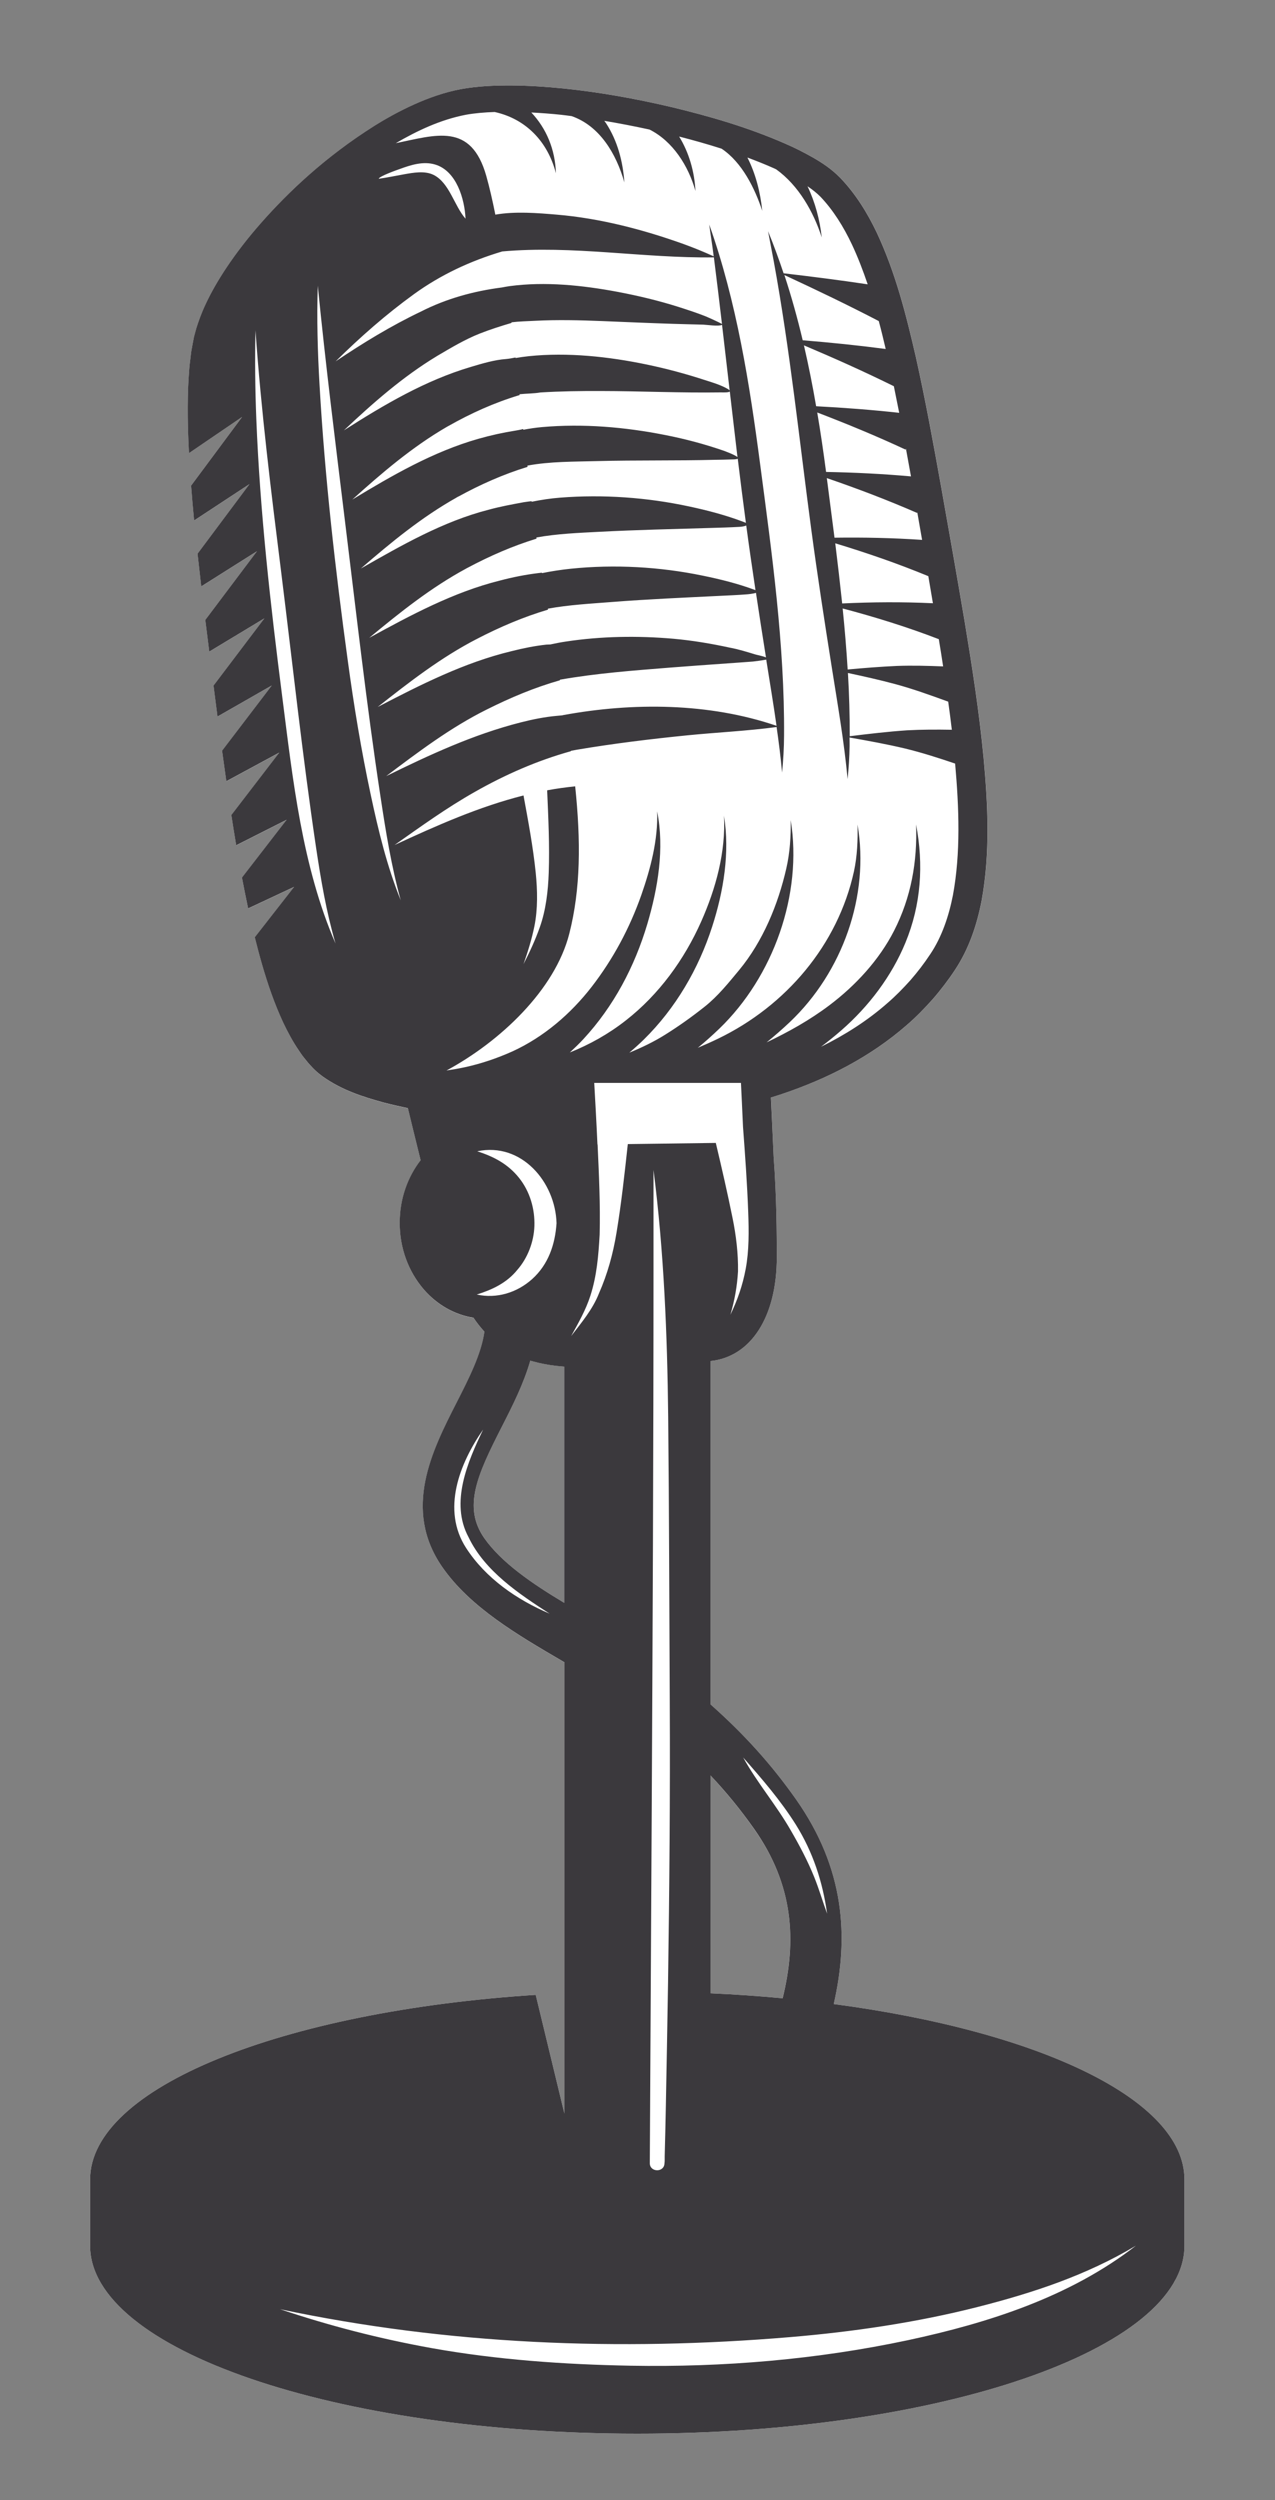 <?xml version="1.0" encoding="utf-8"?>
<svg version="1.1"
     xmlns="http://www.w3.org/2000/svg" xmlns:xlink="http://www.w3.org/1999/xlink" x="0px" y="0px" viewBox="0 0 248 486"
     style="enable-background:new 0 0 248 486;" xml:space="preserve">
<rect x="0" y="0" width="248" height="486" fill="#808080" stroke="none"/>
<style type="text/css">
	.st0{fill:#FFFFFF;}
	.st1{fill:#3B393D;}
</style>
    <g id="g10" transform="matrix(1.333,0,0,-1.333,0,600)">
	<g id="g12" transform="scale(0.1)">
		<path class="st0" d="M1216.6,1578.6c22.2,97.6,16.3,197-54.9,298.3c-35.4,50.3-75.1,94.6-125,138.8v500.6
			c59.1,6.1,96.8,64.4,96.8,151.6c0,0.2,0,0.3,0,0.5c0,0,0,0,0,0.1c-0.1,31.7-0.1,84.8-4.7,146.8l0,0.3c-1.3,31.4-2.7,61.6-3.8,85
			c5.6,1.7,11.1,3.4,16.6,5.3c64.8,21.7,128.3,53.7,181.7,100.4c13.4,11.5,25.8,24.3,37.7,37.6c11.4,13,23.3,28.7,32.2,42.2
			c21.1,31.6,32.5,66.9,39.3,101.8c12.7,70.3,9.1,139.7,2.9,207.4c-6.5,67.8-16.9,134.3-27.8,200.1c-11.1,65.7-22.6,130.5-34,194.7
			c-11.5,64.1-23.1,127.6-37,190c-14.3,62.2-29.9,123.8-57.1,181.7c-13.7,28.8-30.8,56.5-53.4,80.1c-12.8,12.8-26.3,21.8-39.9,29.6
			c-13.6,7.7-27.3,14.6-41.1,20.5c-55,24-110.2,39.7-164,52.7c-53.9,12.7-106.6,22-157.9,27.3c-25.7,2.6-51,4.3-76,4.5
			c-25.2,0.1-49.2-0.8-74.7-5.4c-23.9-4.5-47.1-12.8-67.8-22.1c-20.9-9.4-40.2-20.1-58.2-31.3c-71.8-45.3-125.3-96.2-165.4-141.6
			c-40.1-45.5-65.9-86.6-80.2-117c-7.2-15.2-11.4-27.6-14.3-36.7c-2.2-8-3.3-12.1-3.3-12.1l-0.1-0.4l-2.5-13.2
			c-0.9-4.3-1.8-9.6-2.4-15.9c-0.8-6.3-1.8-13.6-2.3-21.7c-2.3-28.8-2.8-69-0.1-118.7l77.5,52.8l-74.4-100.1
			c1.2-16.2,2.7-33.2,4.4-51l80.8,53.1l-75.8-101.5c1.7-15.4,3.5-31.4,5.4-47.7l81.3,51.3l-75.4-100.2c1.9-15.1,3.8-30.4,5.8-46.2
			l80.4,48.5l-74.2-98c1.9-14.8,3.8-29.9,5.8-45.2l79.2,45.3l-72.5-95.2c2-14.6,4.1-29.4,6.2-44.5l77.2,41.7l-69.9-91
			c2.2-14.6,4.6-29.3,7.1-44.1l73.6,37.2l-65.2-84.3c2.8-14.9,5.7-29.9,9-45l67.1,31.4l-57.4-73.5c3.4-13.6,7-27.3,11-41.1
			c8.1-27.7,17.6-55.6,30.5-83.4c6.6-13.8,13.9-27.6,23-41c2.4-3.3,4.3-6.6,7.2-10.1c2.6-3.2,5.7-7.3,8.1-9.8l3.8-4.1l1.9-2l3-2.9
			c3.4-3.2,6.9-6,10.4-8.6c28.6-20.3,59.1-29.8,89.6-38.2c11.6-3,23.2-5.6,34.9-8.1c3.9-16.3,10.8-44.5,18.6-76
			c-18.9-24.4-30.4-56.1-30.5-90.7c-0.2-36.9,12.5-71.7,35.5-98.1c19.6-22.5,44.8-36.4,72.1-40.8c4.8-7.1,10.1-14,16-20.4
			c-4.6-32.7-22.3-67.5-41-104.2c-35.1-68.9-78.8-154.7-20.6-238.9c40.6-58.6,109.5-98.8,176.1-137.7c0.8-0.4,1.5-0.9,2.2-1.3v-480
			v-178.1L781.7,1592c-370.1-23.9-650.2-135.3-650.2-269.3v-96.5c0-151.4,357.5-274.1,798.4-274.1c441,0,798.4,122.7,798.4,274.1
			v96.5C1728.4,1439.4,1515.9,1539,1216.6,1578.6z M823.3,2163.7c-47.4,28.5-91.9,58.7-116.8,94.7c-31.2,45.1-10.6,91.1,25.8,162.3
			c15.9,31.1,31.9,62.9,41.5,96.3c2.7-0.8,5.6-1.5,8.5-2.2c1.1-0.3,2.2-0.6,3.3-0.9c4.2-1,8.6-1.9,13.1-2.6c1.4-0.2,2.6-0.5,4-0.7
			c5.8-0.9,11.9-1.6,18.2-2.1c0.8-0.1,1.6-0.1,2.4-0.2V2163.7z M1141.9,1587c-34.2,3.2-69.4,5.7-105.3,7.3v317.7
			c23.4-24.8,44.2-50.3,63.8-78.2C1158.2,1751.8,1162.6,1671.1,1141.9,1587z"/>
        <path id="path16" class="st1" d="M1324.8,1088.4c-132.5-28.2-269.7-39.7-405-37.2c-97.1,1.8-194.6,8.6-290.2,25.7
			c-75.4,13.6-148.2,32.3-220.9,56.7c245-51.8,495.1-61.6,744.3-40.7c91.5,7.7,184,21.2,273,43.8c81.2,20.6,159.4,46.4,231.6,89.6
			C1561.3,1151.6,1442.8,1113.7,1324.8,1088.4z M706.5,2258.3c-31.2,45.1-10.6,91.1,25.8,162.3c15.9,31.1,31.9,62.9,41.5,96.3
			c2.7-0.8,5.6-1.5,8.5-2.2c1.1-0.3,2.2-0.6,3.3-0.9c4.2-1,8.6-1.9,13.1-2.6c1.4-0.2,2.6-0.5,4-0.7c5.8-0.9,11.9-1.6,18.2-2.1
			c0.8-0.1,1.6-0.1,2.4-0.2v-344.5C776,2192.1,731.5,2222.4,706.5,2258.3z M680.2,2243.6c-36.2,55.8-9.6,123.5,24.8,172.8
			c-22.5-46.8-48.6-106.5-21.3-157c23.7-49.5,73.6-82.6,118.3-111.5C754.1,2168.2,708.7,2199.6,680.2,2243.6L680.2,2243.6z
			 M695.7,2613.3c22.7,7.1,43.7,16.9,59.1,35.9c15.3,17.4,24.2,41,25,64c0.8,25.2-6.6,50.4-22.4,70.2c-16.2,20.3-36.8,31-61,38.8
			c64.4,13.6,114-44.7,115.7-104.9c-2.1-31.1-11.9-60.1-35.6-81.5C754.4,2616,724.8,2606.9,695.7,2613.3L695.7,2613.3z
			 M678.8,2944.9c-9-2-18.2-3.5-27.3-4.9c78.1,42.1,158.3,117.3,179.2,199.5c16.7,65.6,16.9,135,8.6,214.9
			c-13.8-1.4-27.5-3.3-40.9-5.8c1.7-40.1,3.7-80.1,2.3-120.2c-0.9-26.4-4.1-54.4-13-79.4c-6.7-18.9-14.7-36.1-23.8-53.9
			c6.4,18.4,12,36.1,15.9,55.3c5.1,25.3,4.5,52.6,1.9,78.2c-3.9,37.8-10.9,75.1-17.8,112.5c-65-16.4-126.6-43.8-188.2-72.3
			c38.3,27,76.1,54.3,117,77.4c44.7,25.4,91.1,45.7,140.5,59.5c0,0.2-0.1,0.3-0.1,0.5c2.9,0.5,5.7,1.1,8.6,1.6
			c53.5,9,107.5,15.6,161.4,21c43.2,4.3,87,6.3,130.1,12.1c3.2-22.1,6-44.2,8-66.4c1.8,18,2.8,35.9,2.9,54
			c0.9,131.7-17.6,264.5-34.8,394.8c-15.5,118-34.4,237.9-74.4,350.4c1.9-14.7,4.4-29.3,6.2-44c0.1-0.8,0.2-1.6,0.3-2.4
			c-14.4,6.6-29.2,12.6-44.1,18c-59.2,21.2-121.9,37.5-184.7,42.8c-28.3,2.4-60.8,5.1-89.8,0c-4.1,20.4-8.4,39.4-13.2,56.4
			c-22.2,78.7-74,59.6-132.1,47.8c30.9,18,65,34.3,102.5,41.5c12.8,2.3,27.1,3.5,41.8,4c45.5-10,77.4-43.1,89.4-89.3
			c-1.1,35.1-14.1,65.4-35.9,88.6c14.4-0.8,28.9-1.8,43.7-3.4c5-0.5,10.1-1.3,15.1-1.9c40.8-14.2,65-54.5,77-96.7
			c-2.2,30.6-9.9,60.4-26.8,86.4c-0.8,1.2-1.7,2.3-2.5,3.4c21.8-3.6,43.8-7.9,66-12.7c34-17.1,56.7-52.9,67-89.6
			c-1.4,28.2-9.4,56-23.8,79.4c20.6-5.3,41.3-11.1,61.9-17.7c29.8-19.7,48.7-58.2,59.4-90.7c-2.7,26.2-9.4,53.8-21.7,77.8
			c12.9-4.8,25.7-9.9,38.3-15.5c1.3-0.5,2.5-1.2,3.8-1.8c32.4-23.3,54.4-61.8,66.4-99.3c-2.8,25.6-9.6,51.3-20.8,74.7
			c7.1-4.8,13.7-10,18.9-15.3c18.6-19.5,33.7-43.7,46-69.8c8.7-18.5,16.1-37.9,22.9-57.9c-40.8,6.1-81.6,11.3-122.7,16.1
			c-6.9,20.7-14.4,41.2-22.7,61.4c2.8-14.5,5.6-29.1,8.3-43.6c23.9-130.3,37.4-261.8,55-393c9-67,19.3-133.8,29.9-200.6
			c8.5-53.8,17.9-107.6,22.9-161.9c1.6,16,2.7,32,2.9,48.2c0.1,4.2-0.1,8.3-0.1,12.5c27.3-4.8,54.4-9.7,81.3-16.1
			c24.7-6,48.8-13.8,72.8-21.9c5.7-64.6,8.2-130.2-3.2-191.9c-6.1-31.1-16.4-61.2-32.9-85.8c-9.7-14.6-18.3-25.7-29-38.1
			c-10.6-11.8-21.7-23.2-33.8-33.6c-29-25.5-61.9-46.4-96.8-63.6c10.2,7.7,20.2,15.7,29.9,24.2c39.8,34.7,73.1,78.6,93.3,127.6
			c22.9,55.4,26.7,114,15.5,172.4c2-54.4-7.2-106.2-32.1-155c-21.8-42.7-56.2-79.9-94.4-108.7c-28.8-21.7-59.7-38.9-91.6-54.1
			c11.6,9.4,22.9,19.2,34,29.7c76.7,72.8,116.5,183.9,98.7,288c0.5-22.9-0.4-45.8-5.2-68.2c-23.6-107.6-99.4-196.2-197.9-243.9
			c-9.9-4.8-19.9-9.2-30-13.5c10.7,8.7,21.1,18,31.3,27.8c79,76,121.8,196,104.3,304.3c0.3-23.6-1.1-47.2-6.4-70.4
			c-12-52.7-34.2-106.5-68.9-148.4c-15.4-18.6-31.1-38.1-50.1-53.2c-18.8-14.9-37.4-28.2-57.7-40.9c-16.4-10.3-34.1-18.8-52.4-26.3
			c7.3,6.2,14.5,12.6,21.3,19.3c46.2,45.4,79.8,103,99.6,164.5c16.6,51.4,26,108.1,17.2,161.8c2.8-52.8-11.9-106.4-33.2-154.3
			c-24.7-55.6-61.7-106.5-109.8-144.1c-25.6-20.1-53-35.3-81.9-46.9c6.8,6.3,13.5,12.7,19.8,19.5c44.2,47.8,74.8,105.7,93.3,168
			c15.4,52.1,25.2,110.1,14.3,164.1c1.4-41.7-9.5-83-23.1-122c-17-48.3-41.1-93.3-72.4-133.8c-30.6-39.5-70-73.3-115.6-94.2
			C725.5,2957.9,702.6,2950.1,678.8,2944.9L678.8,2944.9z M541,3342c-13.9,64.9-24.7,130.6-33.6,196.3
			c-18.2,133-33.4,266.9-41.1,401c-2.8,48.3-4.2,96.8-2.6,145.2c11.3-113.9,25.5-227.4,39.4-341.1c16.6-134.5,31.6-269.3,52-403.3
			c7.7-51,15.9-102.2,29.7-152C564.7,3237.6,552.1,3289.9,541,3342L541,3342z M411.9,3484.6c-17.2,134.7-32.6,270.2-37.9,406
			c-1.7,43-2.2,85.9-1.2,128.9c8.2-118,22.8-235.4,37.5-352.8c16.6-133.4,31-267.3,50.7-400.3c7.1-47.5,15.1-95,28.6-141.2
			C440.8,3237.6,427.3,3364.2,411.9,3484.6L411.9,3484.6z M1062.1,3933.8c-10.1,5.9-22.5,9.6-33.6,13.1
			c-27.8,9.1-55.9,16.6-84.6,22.6c-55.8,11.6-115.4,18.1-172.4,12.2c-6.5-0.7-12.9-1.6-19.2-2.7c0,0.2-0.1,0.5-0.1,0.8
			c-4.6-1-9.3-1.8-13.4-2.2c-17.3-1.2-35.1-6.6-51.6-11.5c-66.7-19.7-127.1-55.4-185.4-92.6c42.2,39.8,85.9,78.2,135.7,108.3
			c-1.3-0.8-1.9-1.1,0.8,0.5c20.1,11.8,40.1,23.8,61.8,32.4c15.3,6,30.6,10.9,46.3,15.5c0,0.3-0.1,0.6-0.1,0.9
			c11.4,1.4,23.2,1.6,34.4,2.2c32.5,1.7,65.3,0.9,97.8-0.4c34.2-1.4,68.6-2.9,102.8-4c15-0.4,29.9-0.9,44.9-1.2
			c4.1-0.1,22.6-2.9,27.4-0.3c3.7-31.9,7.4-63.8,11.1-95.7C1064.4,3932.2,1063.6,3932.9,1062.1,3933.8L1062.1,3933.8z
			 M1055.3,3844.1c-27.6,9.5-55.9,17-84.5,22.6c-59,11.7-119.9,16.9-179.9,11.6c-9.2-0.8-18.3-2.2-27.3-3.9c0,0.4-0.1,0.8-0.1,1.1
			c-4.6-1.2-9.4-2-11.2-2.3c-18.4-2.9-36.3-6.9-54.3-12c-65.8-18.7-125.8-53.4-183.9-88.6c43.1,38.9,87.3,76.6,137.7,105.9
			c-1.3-0.8-1.9-1.1,0.9,0.5c3.4,1.9,2.6,1.4,1.1,0.6c33.8,19.1,67.5,34.3,104.4,45.4c-0.1,0.4-0.1,0.8-0.1,1.2
			c10.2,1.1,20.6,0.9,30.5,2.6c29.3,1.8,58.6,2.2,88,2.1c58.4-0.1,116.8-2.9,175.2-2c2.5,0,11.9-0.5,13.1,1.4
			c3.7-31.9,7.4-63.8,11.2-95.7C1071.5,3838.3,1057,3843.5,1055.3,3844.1L1055.3,3844.1z M1084.5,3740.2
			c-25.6,9.7-52.4,16.7-79.1,22.4c-61.5,13.2-125.4,17.7-188.1,12.8c-14.1-1.1-27.9-3.2-41.5-6c0,0.2-0.1,0.5-0.1,0.8
			c0,0-0.1,0-0.1,0c-3.9-0.3-7.8-1-11.6-1.5c-17.3-3.2-34.2-6.3-51.3-11c-66.3-17-127.3-52.1-186.2-85.7c44,38.1,89,75.1,140,103.7
			c-1.5-0.9-2.5-1.4,0.6,0.4c3.7,2.1,2.4,1.3,0.7,0.3c33.2,18.2,66.2,32.9,102,43.9c-0.1,0.6-0.1,1.2-0.2,1.8
			c32.8,6.2,68.9,5.7,101.8,6.6c57.6,1.5,115.3,0.4,172.9,1.9c7.4,0.1,14.8,0.2,22.2,0.5c2.8,0.1,7.3-0.2,10,1.1
			c3.8-31.2,7.7-62.4,11.9-93.6C1087.4,3738.9,1086.2,3739.6,1084.5,3740.2L1084.5,3740.2z M1102.1,3640.6
			c-24.9,9.3-50.9,15.8-76.9,21.1c-62.5,12.9-128.4,16.6-191.9,10.1c-14.6-1.5-28.7-3.7-42.6-6.5c-0.1,0.3-0.1,0.5-0.1,0.8
			c-1.3-0.3-2.9-0.5-5-0.7c-19-2.3-37.6-6-56.1-10.9c-67.6-16.8-130.1-50.4-190.8-83.6c44.8,37.1,90.5,73.6,141.9,101.3
			c-1.5-0.8-2.5-1.3,0.7,0.4c3.7,1.9,2.5,1.3,0.8,0.4c32.9,17.5,65.6,31.8,100.8,42.6c-0.1,0.6-0.1,1.1-0.2,1.7
			c30.1,5.5,61.6,6.7,91.8,8.3c53.9,2.8,107.9,4,161.9,5.6c14.1,0.4,28.3,0.8,42.5,1.6c3.7,0.2,7.9,0.9,10,2
			c4.2-31.5,8.8-62.9,13.5-94.3C1102.2,3640.5,1102.2,3640.6,1102.1,3640.6L1102.1,3640.6z M1102.3,3546.7
			c-12.2,3.7-24.6,7.6-37.1,9.9c-27.2,5.9-54.5,10.5-82.2,13c-52.3,4.6-105.7,3.8-157.6-4.1c-7.5-1.1-15-2.6-22.4-4.2
			c-2.3-0.1-4.4-0.1-5.6-0.2c-17.3-1.9-34.2-5.3-51.1-9.6c-69-16.6-132.6-48.9-195.2-81.4c45.9,36.2,92.4,72.3,144.6,99.2
			c-2-1-3.8-1.9,0.1,0c1.5,0.8,2.1,1.1,2.3,1.2c-0.3-0.1-1.2-0.6-2.2-1.1c33.8,17.5,67.6,31.9,103.8,42.7c-0.1,0.5-0.2,1-0.2,1.4
			c30.7,5.6,62.5,7.3,93.2,9.7c52,4.1,104.2,6.3,156.4,8.9c13.6,0.7,27.4,1.2,41,2.3c1.6,0.1,9.2,0.9,13,2.2
			c4.7-31.4,9.6-62.8,14.6-94.2C1112.5,3544.6,1104.5,3546,1102.3,3546.7z M710,3466.3c34.9,17.5,69.7,32.1,107.1,42.8
			c0,0.3-0.1,0.5-0.1,0.8c53.1,9.4,107.5,13.4,161.2,17.7c27.7,2.2,55.4,4.1,83.2,6.1c12.5,0.9,24.9,1.7,37.4,2.7
			c0.9,0.1,13.3,1.6,19.3,2.8c0.2-1.1,0.3-2.2,0.5-3.4c4.9-31,10.1-62,14.5-93.1c-98.6,33.6-209.5,34.3-311.2,15.6
			c-0.6-0.1-1.1-0.2-1.7-0.4c-2.6-0.2-5.2-0.5-7.8-0.7c-17.7-1.6-35.6-5.2-52.8-9.6c-69-17.6-132.5-47.1-196.1-78.3
			C610.3,3404.5,657.3,3440.1,710,3466.3C701.9,3462.2,718.3,3470.5,710,3466.3L710,3466.3z M604.1,4072.2
			c39.3,28.4,82.2,48.3,128.3,62.1c0,0,0,0,0,0.1c103.2,9.3,206-10,309.3-8.6c4.1-32.4,8-64.8,11.8-97.2
			c-4.5,2.8-22.9,10.9-24.8,11.6c-12.5,4.9-25.4,9.1-38.2,13.2c-29.3,9.3-59.1,16.4-89.2,22.1c-51.3,9.6-105.4,15.3-157.4,8.4
			c-3.9-0.5-7.8-1.3-11.6-2c-41-5.3-80.9-16.2-118-35.1c-43.8-20.9-84.4-45.7-124.6-72.7C525.7,4009.6,563.1,4042.5,604.1,4072.2
			L604.1,4072.2z M583.5,4254.7c16.3,6,34.4,11.7,51.7,6.4c30.9-9.4,42.8-50.1,44.1-78.9c-16.4,18.6-23.4,52.2-46.5,63.8
			c-12.9,6.5-29.9,3.3-43.5,0.9c-12.2-2.2-24.3-4.7-36.6-6.5C552.7,4243.9,580.5,4253.7,583.5,4254.7L583.5,4254.7z M1282.3,4032.9
			c3.6-13.4,6.9-27,10.1-40.7c-40.3,5.3-80.6,9.4-121.1,12.7c-7.6,32-16.4,63.8-26.7,95.1C1191,4078.5,1236.9,4056.5,1282.3,4032.9
			L1282.3,4032.9z M1312.1,3899.1c-40.3,4.4-80.6,7.5-121.2,9.6c-5.1,29.8-11,59.4-17.8,88.8c44.3-18.7,88-38.3,131.2-59.6
			C1306.9,3925,1309.5,3912.1,1312.1,3899.1z M1321.9,3847c2.5-13.5,4.9-27,7.4-40.6c-41.3,3.7-82.5,5.7-123.9,6.5
			c-3.8,28.9-8,57.9-12.9,86.7c43.6-16.7,86.5-34.4,129-54.2C1321.6,3845.9,1321.8,3846.5,1321.9,3847z M1338.2,3753.1
			c0.1,0.3,0.2,0.6,0.3,0.9c2.3-13.4,4.6-26.7,7-40.2c-42.6,2.9-85.1,3.8-127.8,3.2c-3.7,29-7.5,58-11.2,86.9
			C1251.1,3788.6,1294.9,3772,1338.2,3753.1z M1361.3,3621.4c-44.3,2.1-88.1,1.8-132.4-0.3c-3.1,29.3-6.5,58.5-10.1,87.7
			c46-13.9,91.1-29.5,135.8-47.9C1356.9,3647.7,1359.1,3634.6,1361.3,3621.4z M1376.2,3529.3c-22.4,0.9-44.8,1.5-67.3,0.7
			c-24.1-1.1-48-3-72-5.2c-1.8,29.7-4.3,59.4-7.3,89c47.6-12.6,94.1-27,140.3-44.8C1372.1,3555.8,1374.2,3542.6,1376.2,3529.3z
			 M1388.9,3436.9c-21.8,0.4-43.6,0.4-65.4-0.8c-28-1.9-55.7-5.2-83.6-8.6c0.1,30.7-0.8,61.4-2.6,92.2c23-4.9,45.9-10,68.6-16.1
			c26.4-7.1,52-16.4,77.7-25.7C1385.5,3464.2,1387.3,3450.6,1388.9,3436.9L1388.9,3436.9z M969.6,1346.3
			c-0.4-13.7-21.5-13.3-21.4,0.3c0.9,165.9,1.8,331.7,2.7,497.6c1.4,270.1,2.7,540.2,2.7,810.2c0,46.9,0,93.7,0,140.6
			c15.2-119.1,20.1-239.6,21.4-359.6c1.4-138.6,1.6-277.1,2.3-415.7c0.7-136.5-0.5-273.2-2.5-409.6c-0.9-60.1-2.1-120.2-3.2-180.3
			c-0.4-24.4-1.1-48.9-1.7-73.3C969.8,1353.3,970.1,1349.6,969.6,1346.3L969.6,1346.3z M1088.1,2650.6
			c-4.5-23.9-11.8-44.9-22.3-66.8c6.2,21.3,9.8,41.2,11.1,63.3c0.4,26.1-2.8,52.5-8,78c-7.4,36.6-15.8,73-24.4,109.3l-128.4-1.7
			c-4.7-43.2-9.4-86.4-16.5-129.3c-5-30.5-13.1-60.1-25.6-88.4c-9-23.1-25.7-42.9-40.6-62.3c10.5,19,21.4,38,28.1,58.9
			c9.4,29.1,11.8,58.8,13.5,89.1c1.1,43.8-1,87.6-3,131.4h-0.2c-1.6,35.7-3.6,70.3-4.7,89.8h214.1c0.8-15.4,1.8-38.2,3-64.2
			c3.1-41.5,6.1-83.1,7.6-124.7C1092.8,2705.8,1093.1,2677.3,1088.1,2650.6L1088.1,2650.6z M1100.5,1833.9
			c57.7-82.1,62.1-162.8,41.5-246.9c-34.2,3.2-69.4,5.7-105.3,7.3v317.7C1060.1,1887.3,1080.9,1861.7,1100.5,1833.9L1100.5,1833.9z
			 M1161.3,1840.2c24.9-39.8,39.2-83.5,45.6-129.8c-6.5,17.8-11.7,35.8-18.8,53.4c-9.6,23.8-21.6,46.3-34.4,68.4
			c-21,36.6-48.9,69.1-69.3,106C1111.9,1906.9,1139.2,1875.4,1161.3,1840.2z M1216.6,1578.6c22.2,97.6,16.3,197-54.9,298.3
			c-35.4,50.3-75.1,94.6-125,138.8v500.6c59.1,6.1,96.8,64.4,96.8,151.6c0,0.2,0,0.3,0,0.5c0,0,0,0,0,0.1l0,0
			c-0.1,31.7-0.1,84.8-4.7,146.8l0,0.3c-1.4,31.4-2.7,61.6-3.9,85c5.6,1.7,11.1,3.4,16.6,5.3c64.8,21.7,128.3,53.7,181.7,100.4
			c13.4,11.5,25.8,24.3,37.7,37.6c11.4,13,23.3,28.7,32.2,42.2c21.1,31.6,32.5,66.9,39.3,101.8c12.7,70.2,9.1,139.6,2.9,207.4
			c-6.5,67.8-16.9,134.3-27.8,200.1c-11.1,65.7-22.6,130.5-34,194.7c-11.5,64.1-23.1,127.6-37,190c-14.3,62.2-29.9,123.8-57.1,181.7
			c-13.7,28.8-30.8,56.5-53.4,80.1c-12.8,12.9-26.3,21.8-39.9,29.6c-13.6,7.7-27.3,14.6-41.1,20.5c-55,24-110.2,39.7-164,52.7
			c-53.9,12.7-106.6,22-157.9,27.3c-25.7,2.6-51,4.3-76,4.5c-25.2,0.1-49.2-0.8-74.7-5.4c-23.9-4.5-47.1-12.8-67.8-22.1
			c-20.9-9.4-40.2-20.1-58.2-31.3c-71.8-45.3-125.3-96.2-165.4-141.6c-40.1-45.5-65.9-86.6-80.2-117c-7.2-15.1-11.4-27.6-14.3-36.7
			c-2.2-8-3.3-12.1-3.3-12.1l-0.1-0.4l-2.5-13.2c-0.9-4.3-1.8-9.6-2.4-15.9c-0.8-6.3-1.8-13.6-2.3-21.8c-2.3-28.8-2.8-69-0.1-118.7
			l77.5,52.8l-74.4-100.1c1.2-16.2,2.7-33.2,4.4-50.9l80.8,53.1l-75.8-101.5c1.7-15.4,3.5-31.4,5.4-47.7l81.3,51.3l-75.4-100.2
			c1.9-15.1,3.8-30.4,5.8-46.2l80.4,48.5l-74.2-98c1.9-14.8,3.8-29.9,5.8-45.2l79.2,45.3l-72.5-95.1c2-14.6,4.1-29.4,6.2-44.5
			l77.2,41.7l-69.9-91c2.2-14.6,4.6-29.3,7.1-44.1l73.6,37.2l-65.2-84.3c2.8-14.9,5.8-29.9,9-45l67.1,31.4l-57.4-73.5
			c3.4-13.6,7-27.3,11-41.1c8.1-27.7,17.6-55.6,30.5-83.4c6.6-13.8,13.9-27.6,23-40.9c2.4-3.4,4.3-6.6,7.2-10.1
			c2.7-3.2,5.7-7.3,8.1-9.8l3.8-4.1l1.9-2l3-2.9c3.4-3.2,6.9-6,10.4-8.6c28.6-20.3,59.1-29.8,89.6-38.2c11.6-3,23.2-5.6,34.9-8.1
			c3.9-16.3,10.8-44.5,18.6-76c-18.9-24.4-30.4-56.1-30.5-90.7c-0.2-36.9,12.5-71.7,35.5-98.1c19.6-22.4,44.8-36.4,72.1-40.8
			c4.8-7.1,10.1-14,16-20.4c-4.6-32.7-22.3-67.5-41-104.2c-35.1-68.9-78.8-154.7-20.6-238.9c40.6-58.6,109.5-98.8,176.1-137.7
			c0.8-0.4,1.5-0.9,2.2-1.3v-480v-178.1L781.7,1592c-370.1-23.9-650.2-135.3-650.2-269.3v-96.5c0-151.4,357.5-274.1,798.4-274.1
			s798.4,122.7,798.4,274.1v96.5C1728.4,1439.4,1515.9,1539,1216.6,1578.6"/>
	</g>
</g>
</svg>
